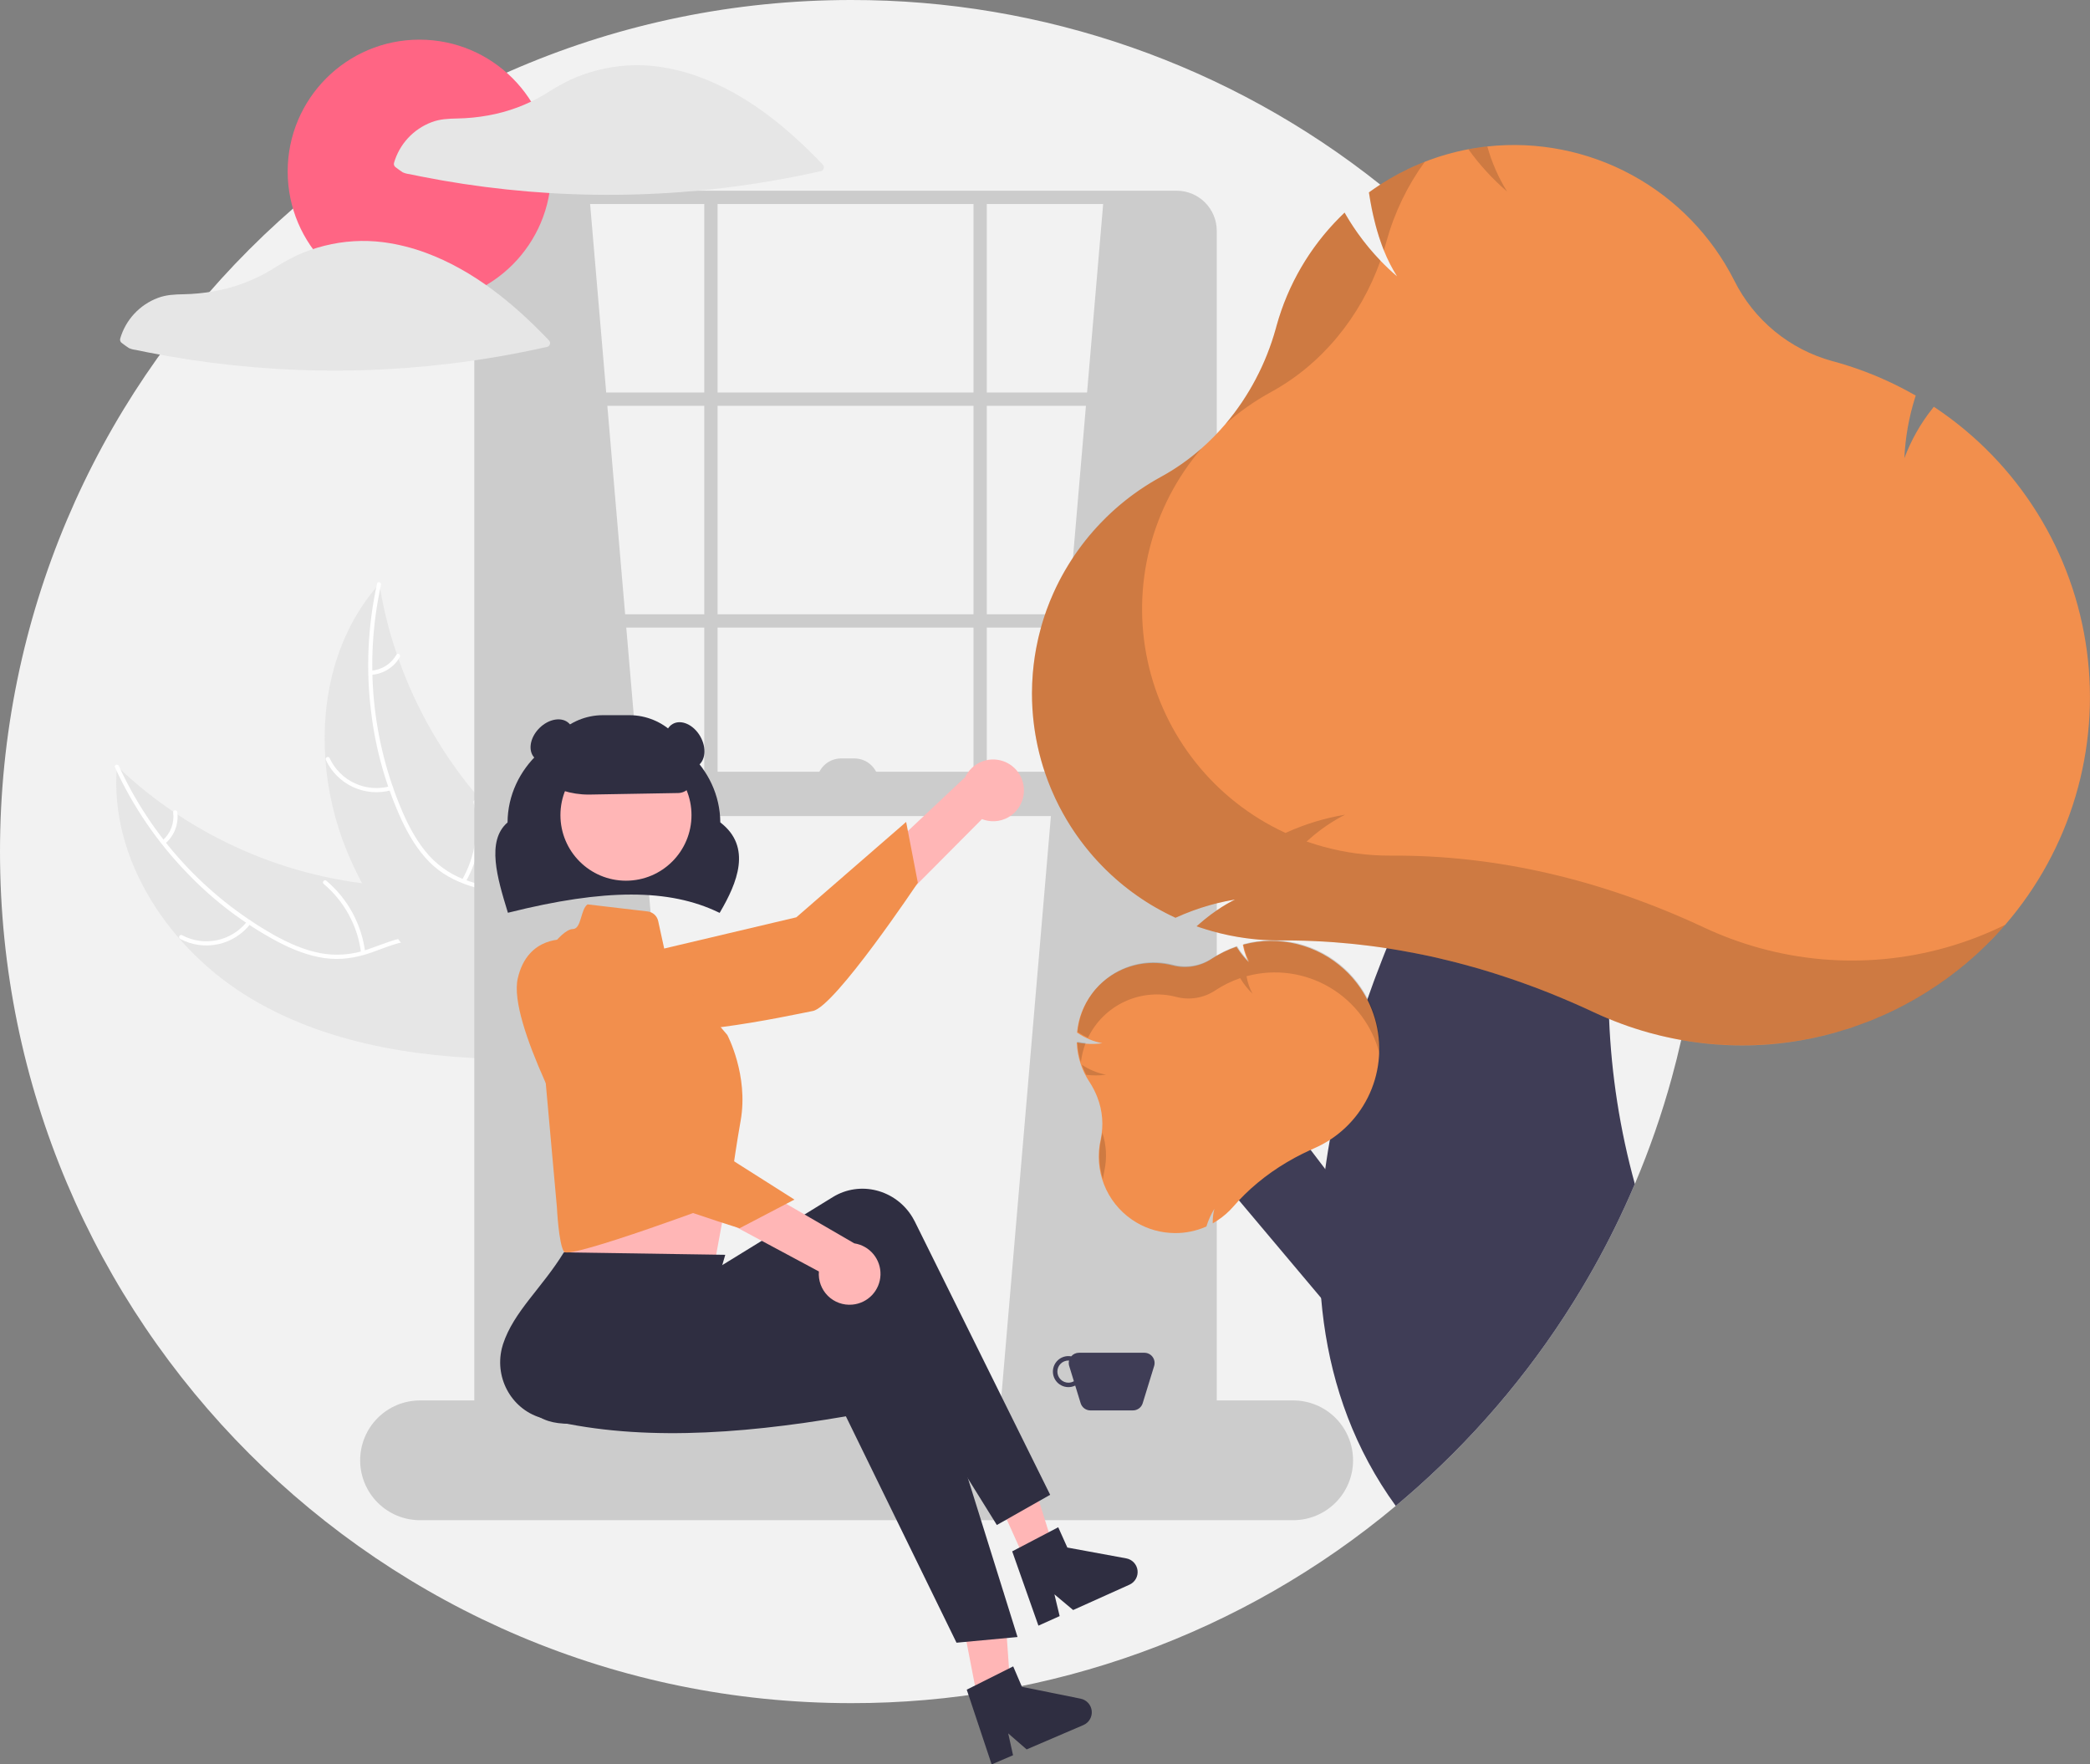 <svg width="629" height="531" viewBox="0 0 629 531" fill="none" xmlns="http://www.w3.org/2000/svg">
<rect x="0" y="0" width="629" height="531" fill="#808080" stroke="none"/>
<g clip-path="url(#clip0_26_1037)">
<path d="M512.271 256.28C512.271 263.741 511.957 271.127 511.33 278.437C510.837 284.144 510.163 289.799 509.309 295.403C508.402 301.336 507.29 307.198 505.974 312.989V312.995C505.114 316.806 504.169 320.586 503.139 324.334C500.152 335.232 496.438 345.916 492.02 356.316C491.06 358.578 490.068 360.825 489.045 363.057C485.175 371.507 480.842 379.738 476.065 387.71C462.669 410.099 445.947 430.319 426.472 447.676C424.364 449.551 422.228 451.395 420.062 453.208C374.082 491.641 316.048 512.652 256.135 512.56C114.674 512.56 0 397.821 0 256.28C0 114.739 114.674 -0 256.135 -0C313.985 -0.091 370.147 19.501 415.4 55.56C417.521 57.242 419.615 58.962 421.683 60.719C431.774 69.282 441.191 78.609 449.851 88.617H449.858C490.195 135.141 512.362 194.689 512.271 256.28Z" fill="#F2F2F2"/>
<path d="M75.611 300.549C51.211 286.019 32.795 258.863 35.186 230.554C57.493 251.916 86.634 264.695 117.451 266.63C129.339 267.333 142.634 266.876 151.385 274.958C156.83 279.986 159.365 287.557 159.78 294.959C160.196 302.361 158.714 309.724 157.24 316.99L157.747 318.77C129.353 318.877 100.011 315.08 75.611 300.549Z" fill="#E6E6E6"/>
<path d="M35.781 230.524C45.557 251.909 61.819 269.668 82.257 281.278C86.651 283.739 91.322 285.853 96.286 286.833C101.132 287.752 106.135 287.355 110.776 285.684C115.135 284.214 119.422 282.204 124.062 281.819C128.953 281.414 133.48 283.301 137.038 286.608C141.39 290.654 144.03 296.023 146.429 301.363C149.093 307.293 151.766 313.494 156.874 317.758C157.493 318.275 156.655 319.205 156.038 318.689C147.151 311.271 145.701 298.846 138.597 290.109C135.283 286.032 130.72 282.93 125.3 283.012C120.56 283.083 116.137 285.151 111.737 286.679C107.117 288.282 102.488 289.036 97.611 288.33C92.621 287.608 87.858 285.673 83.42 283.335C73.397 277.959 64.282 271.04 56.407 262.831C47.368 253.512 39.989 242.714 34.589 230.905C34.255 230.174 35.449 229.797 35.781 230.524Z" fill="white"/>
<path d="M75.457 277.927C73.044 281.094 69.585 283.299 65.698 284.15C61.81 285 57.747 284.44 54.234 282.57C53.525 282.189 54.083 281.068 54.793 281.449C58.061 283.197 61.846 283.718 65.465 282.919C69.083 282.12 72.297 280.052 74.526 277.09C75.011 276.447 75.939 277.288 75.457 277.927Z" fill="white"/>
<path d="M108.664 286.721C107.649 278.646 103.629 271.25 97.406 266.008C96.789 265.489 97.626 264.558 98.242 265.077C104.708 270.543 108.876 278.249 109.914 286.655C110.013 287.456 108.762 287.518 108.664 286.721Z" fill="white"/>
<path d="M48.92 252.924C50.109 251.894 51.023 250.584 51.58 249.112C52.138 247.641 52.322 246.054 52.115 244.494C52.006 243.694 53.257 243.633 53.364 244.427C53.585 246.152 53.38 247.904 52.767 249.531C52.155 251.158 51.154 252.611 49.851 253.761C49.737 253.88 49.583 253.951 49.418 253.96C49.254 253.968 49.093 253.914 48.967 253.808C48.844 253.697 48.771 253.542 48.762 253.376C48.753 253.211 48.81 253.048 48.92 252.924Z" fill="white"/>
<path d="M114.166 175.709C114.248 176.206 114.33 176.703 114.422 177.206C115.558 183.887 117.235 190.465 119.436 196.874C119.598 197.372 119.77 197.875 119.946 198.367C125.413 213.753 133.687 227.989 144.348 240.352C148.595 245.268 153.209 249.853 158.151 254.068C164.977 259.889 172.84 265.657 177.216 273.173C177.682 273.952 178.098 274.759 178.464 275.59L159.878 318.012C159.787 318.088 159.706 318.167 159.615 318.243L158.95 319.971C158.68 319.771 158.405 319.559 158.134 319.359C157.977 319.244 157.824 319.119 157.667 319.004C157.564 318.924 157.46 318.844 157.363 318.778C157.328 318.752 157.294 318.725 157.269 318.703C157.171 318.637 157.087 318.565 156.999 318.503C155.454 317.318 153.915 316.119 152.381 314.908C152.371 314.904 152.371 314.904 152.366 314.89C140.703 305.632 129.711 295.319 120.633 283.664C120.36 283.313 120.077 282.958 119.812 282.588C115.749 277.312 112.124 271.712 108.973 265.845C107.258 262.627 105.706 259.324 104.325 255.948C100.773 247.22 98.614 237.988 97.929 228.589C96.567 209.852 101.208 190.887 113.237 176.778C113.545 176.417 113.849 176.065 114.166 175.709Z" fill="#E6E6E6"/>
<path d="M114.663 176.04C109.601 199.004 111.899 222.98 121.231 244.563C123.259 249.175 125.717 253.676 129.09 257.449C132.406 261.102 136.64 263.799 141.351 265.261C145.715 266.712 150.348 267.691 154.284 270.179C158.433 272.801 160.913 277.036 161.763 281.819C162.804 287.671 161.681 293.548 160.383 299.258C158.942 305.597 157.345 312.158 158.857 318.64C159.041 319.425 157.812 319.664 157.629 318.88C154.998 307.603 161.316 296.809 160.902 285.554C160.709 280.302 158.932 275.076 154.555 271.876C150.728 269.078 145.952 268.065 141.519 266.634C136.865 265.131 132.717 262.944 129.247 259.442C125.697 255.86 123.058 251.445 120.922 246.906C116.154 236.576 113.039 225.56 111.691 214.262C110.082 201.375 110.687 188.309 113.481 175.627C113.654 174.842 114.835 175.261 114.663 176.04Z" fill="white"/>
<path d="M117.818 237.79C113.986 238.865 109.897 238.543 106.282 236.88C102.666 235.217 99.758 232.322 98.079 228.713C97.742 227.981 98.862 227.422 99.2 228.155C100.758 231.519 103.466 234.215 106.836 235.757C110.206 237.298 114.016 237.584 117.578 236.561C118.352 236.34 118.588 237.57 117.818 237.79Z" fill="white"/>
<path d="M139.041 264.817C143.089 257.757 144.33 249.43 142.515 241.496C142.335 240.71 143.563 240.471 143.743 241.256C145.617 249.516 144.308 258.179 140.079 265.516C139.675 266.215 138.639 265.512 139.041 264.817Z" fill="white"/>
<path d="M111.675 201.841C113.244 201.734 114.762 201.239 116.092 200.4C117.423 199.561 118.525 198.405 119.298 197.035C119.693 196.331 120.728 197.035 120.336 197.734C119.474 199.244 118.256 200.52 116.788 201.45C115.32 202.38 113.647 202.936 111.914 203.07C111.752 203.096 111.586 203.06 111.449 202.968C111.313 202.876 111.217 202.736 111.18 202.576C111.149 202.413 111.184 202.244 111.276 202.107C111.369 201.969 111.512 201.874 111.675 201.841Z" fill="white"/>
<path d="M177.427 59.398L208.777 426.594L146.077 431.311V64.07C153.549 59.123 164.273 58.35 177.427 59.398Z" fill="#CCCCCC"/>
<path d="M332.176 59.398L300.826 426.594L363.525 431.311V64.07C356.054 59.123 345.329 58.35 332.176 59.398Z" fill="#CCCCCC"/>
<path d="M354.137 446.488H154.798C151.602 446.484 148.537 445.212 146.277 442.951C144.017 440.689 142.746 437.623 142.742 434.425V69.459C142.746 66.261 144.017 63.195 146.277 60.933C148.538 58.672 151.602 57.4 154.798 57.396H354.137C357.334 57.4 360.398 58.672 362.658 60.933C364.919 63.195 366.19 66.261 366.194 69.459V434.425C366.19 437.623 364.919 440.689 362.659 442.951C360.398 445.212 357.334 446.484 354.137 446.488ZM154.798 61.4C152.663 61.403 150.616 62.252 149.106 63.763C147.596 65.274 146.747 67.322 146.744 69.459V434.425C146.747 436.561 147.596 438.61 149.106 440.12C150.616 441.631 152.663 442.481 154.798 442.484H354.137C356.273 442.481 358.32 441.631 359.83 440.12C361.34 438.61 362.189 436.561 362.192 434.425V69.459C362.189 67.322 361.34 65.274 359.83 63.763C358.32 62.252 356.273 61.403 354.137 61.4L154.798 61.4Z" fill="#CCCCCC"/>
<path d="M364.193 118.129H144.743V122.134H364.193V118.129Z" fill="#CCCCCC"/>
<path d="M364.193 184.869H144.743V188.873H364.193V184.869Z" fill="#CCCCCC"/>
<path d="M215.957 59.398H211.955V241.597H215.957V59.398Z" fill="#CCCCCC"/>
<path d="M296.981 59.398H292.979V241.597H296.981V59.398Z" fill="#CCCCCC"/>
<path d="M389.206 457.5H126.4C121.624 457.5 117.043 455.602 113.665 452.222C110.288 448.843 108.391 444.26 108.391 439.48C108.391 434.701 110.288 430.118 113.665 426.739C117.043 423.359 121.624 421.461 126.4 421.461H389.206C393.982 421.461 398.563 423.359 401.94 426.739C405.318 430.118 407.215 434.701 407.215 439.48C407.215 444.26 405.318 448.843 401.94 452.222C398.563 455.602 393.982 457.5 389.206 457.5Z" fill="#CCCCCC"/>
<path d="M364.193 232.254H146.077V245.602H364.193V232.254Z" fill="#CCCCCC"/>
<path d="M216.578 274.734L216.301 274.601C201.432 267.414 181.961 267.42 153.165 274.624L152.858 274.701L152.766 274.397C149.72 264.404 146.269 253.085 152.751 247.516C152.842 231.174 167.169 217.905 184.765 217.905C202.359 217.905 216.683 231.167 216.779 247.505C226.423 254.882 221.827 265.783 216.734 274.469L216.578 274.734Z" fill="#2F2E41"/>
<path d="M307.967 239.742C307.7 241.066 307.147 242.316 306.345 243.403C305.544 244.49 304.514 245.388 303.328 246.033C302.142 246.679 300.83 247.057 299.482 247.14C298.135 247.223 296.785 247.009 295.529 246.514L242.983 299.348L238.295 282.943L290.483 233.879C291.454 231.823 293.146 230.195 295.236 229.303C297.327 228.411 299.672 228.318 301.828 229.041C303.983 229.763 305.798 231.252 306.93 233.224C308.061 235.196 308.43 237.516 307.967 239.742Z" fill="#FFB6B6"/>
<path d="M178.1 290.606C178.1 290.606 173.332 301.416 185.095 308.082C196.859 314.748 237.972 305.538 244.643 304.252C251.314 302.966 276.23 265.658 276.23 265.658L272.707 247.362L239.662 276.063L178.1 290.606Z" fill="#F28F4D"/>
<path d="M169.423 350.383L170.09 363.064C170.09 363.064 168.121 374.296 169.74 376.72C171.347 379.132 215.198 379.437 215.198 379.437C215.198 379.437 218.095 363.808 220.591 350.129L169.423 350.383Z" fill="#FFB6B6"/>
<path d="M295.499 518.047L304.666 516.194L302.042 479.145L288.513 481.879L295.499 518.047Z" fill="#FFB6B6"/>
<path d="M308.631 469.832L317.153 465.998L306.097 430.549L293.519 436.208L308.631 469.832Z" fill="#FFB6B6"/>
<path d="M316.054 449.858L300.007 458.949L260.432 395.319C232.649 414.046 205.482 423.015 178.094 427.801C168.835 429.451 159.394 428.615 157.616 419.185C157.533 418.744 157.467 418.301 157.418 417.855C156.324 407.555 169.129 394.353 170.757 381.751L205.803 379.646L210.124 385.19L250.653 360.258C258.804 355.244 269.524 357.956 274.597 366.315C274.865 366.757 275.113 367.209 275.343 367.672L316.054 449.858Z" fill="#2F2E41"/>
<path d="M306.232 492.663L287.871 494.371L254.578 426.242C221.563 431.923 190.417 433.743 163.477 426.871C154.356 424.576 148.78 415.153 151.024 405.823C151.128 405.387 151.25 404.955 151.387 404.528C154.612 394.686 163.051 387.721 169.701 376.896L218.271 377.634L212.846 396.362L260.029 390.253C269.517 389.025 278.183 395.897 279.384 405.602C279.447 406.115 279.489 406.629 279.508 407.146L306.232 492.663Z" fill="#2F2E41"/>
<path d="M188.388 265.048C199.28 265.048 208.11 256.213 208.11 245.315C208.11 234.416 199.28 225.581 188.388 225.581C177.495 225.581 168.666 234.416 168.666 245.315C168.666 256.213 177.495 265.048 188.388 265.048Z" fill="#FFB6B6"/>
<path d="M176.826 272.172L194.909 274.301C195.672 274.39 196.387 274.716 196.956 275.232C197.525 275.748 197.919 276.429 198.083 277.179L200.959 290.346L218.886 311.47C218.886 311.47 225.323 323.547 222.909 337.234C220.495 350.922 219.434 361.092 219.434 361.092C219.434 361.092 171.345 379.133 169.736 376.718C168.126 374.302 167.604 363.331 167.604 363.331L161.167 291.673C161.167 291.673 168.409 279.596 172.432 279.596C175.029 279.508 174.696 273.661 176.826 272.172Z" fill="#F28F4D"/>
<path d="M219.923 365.498C222.459 365.498 224.515 363.03 224.515 359.985C224.515 356.94 222.459 354.472 219.923 354.472C217.388 354.472 215.332 356.94 215.332 359.985C215.332 363.03 217.388 365.498 219.923 365.498Z" fill="#F28F4D"/>
<path d="M290.95 508.507L304.926 501.499L307.56 507.648L325.234 511.222C326.107 511.399 326.9 511.85 327.499 512.51C328.098 513.169 328.47 514.003 328.561 514.89C328.653 515.776 328.458 516.668 328.007 517.437C327.556 518.205 326.871 518.808 326.052 519.159L308.976 526.483L303.427 521.664L304.883 528.239L298.445 531L290.95 508.507Z" fill="#2F2E41"/>
<path d="M304.631 466.883L318.482 459.629L321.224 465.731L338.957 468.994C339.833 469.155 340.635 469.592 341.245 470.241C341.855 470.89 342.242 471.718 342.349 472.602C342.456 473.487 342.277 474.382 341.839 475.158C341.401 475.934 340.727 476.55 339.915 476.915L322.97 484.539L317.337 479.817L318.909 486.366L312.52 489.24L304.631 466.883Z" fill="#2F2E41"/>
<path d="M177.12 239.125C171.909 239.133 166.824 237.528 162.562 234.529L162.419 234.43V234.256C162.425 229.213 164.43 224.378 167.993 220.812C171.557 217.247 176.389 215.241 181.429 215.235H189.433C194.473 215.241 199.305 217.247 202.869 220.812C206.433 224.378 208.438 229.213 208.444 234.256C208.438 235.41 207.983 236.517 207.174 237.34C206.366 238.163 205.268 238.638 204.114 238.663L177.569 239.121C177.42 239.124 177.269 239.125 177.12 239.125Z" fill="#2F2E41"/>
<path d="M209.778 230.603C212.33 229.129 212.756 225.087 210.73 221.576C208.704 218.064 204.993 216.413 202.44 217.887C199.888 219.362 199.462 223.403 201.488 226.915C203.514 230.426 207.225 232.077 209.778 230.603Z" fill="#2F2E41"/>
<path d="M169.861 226.686C172.726 223.819 173.36 219.804 171.276 217.719C169.192 215.634 165.18 216.268 162.315 219.135C159.449 222.002 158.816 226.016 160.9 228.102C162.984 230.187 166.996 229.553 169.861 226.686Z" fill="#2F2E41"/>
<path d="M344.408 407.112H324.722C324.278 407.111 323.839 407.207 323.436 407.393C323.033 407.58 322.675 407.852 322.389 408.191C321.662 408.057 320.915 408.098 320.208 408.31C319.5 408.521 318.853 408.898 318.32 409.408C317.786 409.918 317.381 410.548 317.137 411.245C316.894 411.943 316.819 412.688 316.919 413.42C317.02 414.151 317.292 414.849 317.714 415.455C318.136 416.061 318.696 416.559 319.347 416.906C319.998 417.254 320.723 417.442 321.461 417.456C322.199 417.469 322.93 417.307 323.593 416.983L325.226 422.291C325.419 422.92 325.809 423.471 326.338 423.862C326.867 424.253 327.508 424.464 328.166 424.464H340.964C341.622 424.464 342.263 424.253 342.792 423.862C343.321 423.471 343.711 422.92 343.904 422.291L347.348 411.094C347.489 410.634 347.521 410.147 347.44 409.672C347.359 409.197 347.168 408.748 346.882 408.361C346.596 407.973 346.223 407.659 345.793 407.442C345.364 407.225 344.889 407.112 344.408 407.112ZM321.558 416.121C320.673 416.121 319.825 415.77 319.2 415.144C318.574 414.518 318.223 413.669 318.223 412.784C318.223 411.899 318.574 411.051 319.2 410.425C319.825 409.799 320.673 409.447 321.558 409.447C321.619 409.447 321.676 409.462 321.736 409.465C321.603 410.003 321.619 410.566 321.782 411.094L323.191 415.676C322.695 415.964 322.132 416.118 321.558 416.121Z" fill="#3F3D56"/>
<path d="M256.504 392.624C255.16 392.748 253.804 392.576 252.534 392.12C251.263 391.664 250.108 390.934 249.15 389.983C248.191 389.032 247.453 387.882 246.987 386.614C246.521 385.346 246.338 383.992 246.452 382.646L180.791 347.439L195.153 338.239L257.101 374.184C259.348 374.525 261.392 375.678 262.846 377.427C264.299 379.175 265.062 381.396 264.988 383.669C264.915 385.942 264.01 388.109 262.447 389.76C260.883 391.41 258.769 392.429 256.504 392.624Z" fill="#FFB6B6"/>
<path d="M170.545 282.74C170.545 282.74 158.828 281.272 155.821 294.46C152.813 307.648 173.427 344.412 176.572 350.437C179.718 356.462 222.585 369.64 222.585 369.64L239.092 361.013L202.132 337.575L170.545 282.74Z" fill="#F28F4D"/>
<path d="M253.134 228.25H257.136C259.082 228.25 260.948 229.023 262.324 230.4C263.7 231.777 264.473 233.644 264.473 235.591H245.797C245.797 233.644 246.57 231.777 247.946 230.4C249.322 229.023 251.188 228.25 253.134 228.25Z" fill="#CCCCCC"/>
<path d="M126.228 91.277C148.125 91.277 165.877 73.515 165.877 51.606C165.877 29.696 148.125 11.934 126.228 11.934C104.33 11.934 86.579 29.696 86.579 51.606C86.579 73.515 104.33 91.277 126.228 91.277Z" fill="#FF6584"/>
<path d="M247.623 49.538C237.13 38.524 224.944 28.477 210.517 23.168C206.498 21.682 202.332 20.635 198.089 20.043C198.055 20.038 198.022 20.045 197.988 20.042C197.919 20.024 197.849 20.011 197.779 20.001C191.845 19.245 185.821 19.608 180.021 21.074C177.185 21.786 174.418 22.75 171.753 23.956C169.079 25.261 166.488 26.73 163.995 28.355C158.718 31.515 152.907 33.684 146.851 34.754C143.811 35.302 140.731 35.604 137.643 35.658C134.963 35.712 132.436 35.805 129.897 36.774C127.184 37.795 124.748 39.435 122.782 41.565C120.816 43.695 119.375 46.255 118.573 49.041C118.512 49.29 118.53 49.551 118.627 49.788C118.723 50.025 118.892 50.225 119.109 50.359C119.796 50.851 120.466 51.41 121.187 51.848C121.829 52.142 122.515 52.33 123.217 52.402C124.364 52.645 125.513 52.88 126.663 53.108C130.901 53.948 135.156 54.691 139.429 55.339C148.074 56.648 156.766 57.571 165.505 58.106C183.012 59.167 200.578 58.639 217.99 56.528C227.775 55.342 237.494 53.66 247.109 51.488C247.303 51.431 247.48 51.325 247.621 51.18C247.763 51.034 247.865 50.855 247.916 50.659C247.968 50.462 247.968 50.256 247.917 50.06C247.866 49.864 247.764 49.684 247.623 49.538Z" fill="#E6E6E6"/>
<path d="M128.11 76.063C124.091 74.577 119.924 73.53 115.681 72.938C115.647 72.933 115.615 72.94 115.581 72.937C115.512 72.919 115.442 72.906 115.371 72.896C109.437 72.14 103.414 72.503 97.614 73.969C94.777 74.681 92.01 75.645 89.346 76.851C86.672 78.156 84.081 79.625 81.587 81.25C76.31 84.41 70.5 86.579 64.443 87.649C61.403 88.197 58.324 88.499 55.235 88.553C52.556 88.607 50.028 88.7 47.489 89.669C44.777 90.69 42.34 92.33 40.375 94.46C38.409 96.59 36.967 99.15 36.166 101.937C36.104 102.185 36.123 102.446 36.219 102.683C36.315 102.92 36.484 103.12 36.702 103.254C37.389 103.746 38.058 104.305 38.78 104.743C39.422 105.037 40.107 105.224 40.81 105.297C41.957 105.539 43.106 105.775 44.256 106.003C48.493 106.843 52.748 107.586 57.021 108.234C65.667 109.543 74.359 110.466 83.098 111.001C100.604 112.062 118.171 111.534 135.582 109.423C145.367 108.237 155.086 106.555 164.701 104.383C164.896 104.326 165.072 104.22 165.214 104.075C165.355 103.929 165.457 103.75 165.509 103.554C165.561 103.357 165.561 103.151 165.509 102.955C165.458 102.758 165.357 102.579 165.216 102.433C154.723 91.419 142.536 81.372 128.11 76.063Z" fill="#E6E6E6"/>
<path d="M414.034 371.806L383.543 331.728L359.485 345.339L410.466 405.913L414.034 371.806Z" fill="#3F3D56"/>
<path d="M484.269 306.655C484.947 323.451 487.547 340.114 492.02 356.316C491.06 358.579 490.068 360.826 489.045 363.057C485.175 371.507 480.842 379.738 476.065 387.71C462.669 410.1 445.947 430.319 426.472 447.676C424.364 449.551 422.228 451.396 420.062 453.209C407.716 436.177 401.052 417.383 398.417 398.042C398.084 395.586 397.81 393.103 397.604 390.634V390.62C397.098 384.619 396.935 378.594 397.117 372.574C397.123 372.093 397.137 371.606 397.157 371.119C397.39 364.685 397.97 358.238 398.844 351.851V351.845C398.944 351.111 399.044 350.376 399.158 349.642C399.478 347.44 399.838 345.237 400.232 343.048C402.522 330.423 405.719 317.98 409.797 305.814V305.808C409.91 305.454 410.024 305.107 410.15 304.76C410.59 303.438 411.037 302.13 411.498 300.822C411.526 300.72 411.562 300.619 411.604 300.522C412.198 298.813 412.805 297.118 413.425 295.436C413.592 294.969 413.765 294.502 413.946 294.035C414.646 292.159 415.36 290.297 416.087 288.462C416.313 287.875 416.547 287.287 416.78 286.707C416.961 286.26 417.134 285.813 417.321 285.372V285.365C418.381 282.742 419.455 280.171 420.542 277.65C423.591 270.563 426.726 263.895 429.781 257.749L429.787 257.742C442.467 232.294 453.993 215.769 453.993 215.769L497.276 229.785C492.114 238.948 488.118 252.463 485.93 268.407C484.245 281.08 483.689 293.877 484.269 306.649L484.269 306.655Z" fill="#3F3D56"/>
<path d="M412.331 302.577C412.078 301.983 411.791 301.403 411.498 300.822C409.976 297.874 408.017 295.174 405.688 292.813C405.341 292.46 404.981 292.106 404.607 291.772C400.589 288.069 395.704 285.44 390.401 284.126C385.099 282.813 379.551 282.858 374.271 284.257L374.245 284.271L374.044 284.324L374.091 284.551C374.291 285.608 374.581 286.646 374.958 287.654C375.058 287.928 375.172 288.188 375.285 288.449C375.332 288.569 375.392 288.675 375.445 288.796C375.445 288.796 375.438 288.802 375.452 288.802C375.452 288.809 375.458 288.816 375.458 288.822C375.585 289.069 375.705 289.323 375.839 289.563C375.565 289.303 375.305 289.036 375.052 288.762C374.805 288.509 374.578 288.242 374.351 287.975C373.574 287.068 372.871 286.099 372.25 285.078L372.143 284.898L371.957 284.971C369.44 285.844 367.038 287.021 364.806 288.475L364.566 288.635C362.862 289.755 360.941 290.503 358.929 290.832C356.917 291.161 354.858 291.063 352.887 290.544C349.778 289.742 346.537 289.596 343.369 290.114C340.201 290.632 337.175 291.804 334.483 293.554C332.701 294.717 331.089 296.123 329.694 297.732C329.574 297.872 329.454 298.019 329.334 298.159C329.081 298.466 328.84 298.78 328.607 299.1C326.1 302.453 324.561 306.431 324.158 310.599L324.145 310.753L324.271 310.84C326.528 312.387 329.081 313.451 331.769 313.963C330.08 314.199 328.371 314.242 326.673 314.09H326.666C325.896 314.026 325.13 313.919 324.371 313.77L324.231 313.743H324.225L324.051 313.71L324.078 314.03C324.277 318.108 325.56 322.059 327.793 325.476L327.86 325.569C327.885 325.603 327.907 325.639 327.927 325.676C328.873 327.124 329.66 328.67 330.275 330.288C331.834 334.306 332.177 338.695 331.262 342.908C330.226 347.414 330.57 352.127 332.25 356.434C333.93 360.741 336.868 364.442 340.68 367.054C344.029 369.36 347.932 370.73 351.986 371.026C352.54 371.072 353.1 371.099 353.66 371.099C356.868 371.109 360.042 370.447 362.979 369.157L363.085 369.117L363.112 368.997C363.677 367.173 364.47 365.428 365.473 363.804C365.145 365.084 364.979 366.4 364.98 367.722V368.162L365.36 367.942C365.687 367.749 366.02 367.542 366.32 367.348C368.122 366.171 369.754 364.752 371.17 363.13C371.723 362.489 372.283 361.869 372.87 361.248L372.877 361.241C374.018 360.027 375.225 358.839 376.479 357.704C379.147 355.307 382.002 353.126 385.017 351.184C388.03 349.248 391.18 347.535 394.442 346.058H394.448C394.815 345.885 395.189 345.718 395.556 345.558C397.18 344.85 398.744 344.011 400.232 343.048C400.285 343.015 400.332 342.988 400.378 342.955C406.826 338.73 411.567 332.354 413.756 324.959C415.945 317.565 415.44 309.634 412.331 302.577Z" fill="#F28F4D"/>
<path opacity="0.15" d="M332.361 352.384C332.179 353.196 332.041 354.016 331.948 354.843C330.706 350.916 330.526 346.73 331.426 342.712C331.565 342.097 331.669 341.475 331.75 340.849C332.983 344.57 333.194 348.554 332.361 352.384Z" fill="black"/>
<path opacity="0.15" d="M332.865 323.434C330.889 323.708 328.886 323.718 326.908 323.462C326.389 322.485 325.942 321.471 325.569 320.429C327.772 321.917 330.254 322.939 332.865 323.434Z" fill="black"/>
<path opacity="0.15" d="M326.749 313.876C326.02 315.742 325.535 317.695 325.307 319.685C324.699 317.789 324.34 315.822 324.239 313.833L324.223 313.513L324.537 313.574C325.269 313.711 326.007 313.812 326.749 313.876Z" fill="black"/>
<path opacity="0.15" d="M334.655 293.356C337.344 291.603 340.368 290.429 343.535 289.911C346.701 289.392 349.941 289.539 353.048 290.342C355.02 290.864 357.081 290.964 359.094 290.635C361.108 290.307 363.029 289.558 364.734 288.436L364.975 288.278C367.205 286.82 369.605 285.64 372.121 284.765L372.314 284.699L372.419 284.873C373.414 286.519 374.619 288.028 376.005 289.361C375.163 287.792 374.574 286.101 374.258 284.349L374.213 284.118L374.44 284.057C379.393 282.746 384.585 282.625 389.593 283.703C394.601 284.782 399.284 287.03 403.258 290.264C407.233 293.498 410.387 297.626 412.464 302.312C414.54 306.998 415.48 312.109 415.206 317.227C414.156 313.054 412.288 309.131 409.711 305.686C407.135 302.24 403.9 299.341 400.195 297.155C396.49 294.97 392.389 293.541 388.128 292.953C383.868 292.365 379.533 292.629 375.375 293.73L375.148 293.79L375.193 294.021C375.508 295.773 376.098 297.465 376.939 299.034C375.554 297.7 374.348 296.191 373.353 294.545L373.248 294.371L373.056 294.438C370.54 295.313 368.14 296.492 365.91 297.95L365.669 298.109C363.964 299.23 362.042 299.979 360.029 300.308C358.015 300.636 355.955 300.536 353.983 300.015C348.819 298.674 343.351 299.167 338.51 301.409C333.669 303.652 329.755 307.505 327.436 312.312C326.403 311.816 325.402 311.256 324.439 310.637L324.308 310.554L324.323 310.4C324.655 306.965 325.756 303.649 327.545 300.698C329.334 297.747 331.764 295.238 334.655 293.356Z" fill="black"/>
<path d="M582.628 122.827L581.994 122.407L581.534 123.008C577.972 127.495 575.138 132.515 573.136 137.884C573.413 131.699 574.493 125.576 576.352 119.671L576.552 119.05L575.978 118.723C568.515 114.495 560.563 111.195 552.299 108.899L551.398 108.659C545.065 106.92 539.169 103.865 534.094 99.693C529.02 95.521 524.882 90.325 521.949 84.445C515.135 70.951 504.369 59.857 491.089 52.644C477.809 45.431 462.646 42.441 447.623 44.075H447.617C447.457 44.088 447.29 44.108 447.13 44.128C446.856 44.155 446.59 44.188 446.323 44.221C445.776 44.295 445.242 44.368 444.709 44.449C444.255 44.515 443.795 44.589 443.341 44.669C443.101 44.702 442.868 44.742 442.634 44.789C442.401 44.829 442.161 44.869 441.927 44.916H441.92C437.442 45.763 433.052 47.026 428.807 48.686H428.8V48.693L427.726 49.114C426.619 49.567 425.521 50.048 424.431 50.555C424.184 50.669 423.944 50.789 423.697 50.902C423.631 50.935 423.557 50.969 423.491 51.009C422.79 51.343 422.097 51.69 421.41 52.057C421.31 52.103 421.209 52.157 421.109 52.21L420.469 52.551C419.062 53.311 417.679 54.119 416.32 54.973C416.207 55.04 416.1 55.107 415.987 55.18C415.867 55.26 415.74 55.34 415.62 55.42C415.546 55.461 415.473 55.514 415.4 55.561C415.193 55.687 414.993 55.821 414.793 55.961C414.393 56.221 413.992 56.488 413.599 56.762C413.192 57.035 412.792 57.322 412.391 57.609L411.991 57.897L412.065 58.39C412.131 58.797 412.191 59.205 412.265 59.605C412.331 60.005 412.398 60.399 412.472 60.793C412.585 61.454 412.712 62.108 412.838 62.742C412.925 63.162 413.005 63.576 413.099 63.983C413.185 64.404 413.279 64.824 413.379 65.245C413.572 66.112 413.779 66.953 413.999 67.781C414.106 68.194 414.219 68.608 414.339 69.015C414.406 69.262 414.473 69.509 414.546 69.749C414.599 69.916 414.653 70.083 414.706 70.25C414.719 70.303 414.733 70.363 414.753 70.424C414.767 70.48 414.785 70.536 414.806 70.59C414.879 70.837 414.953 71.078 415.026 71.311C415.066 71.438 415.106 71.565 415.153 71.685C415.246 71.972 415.346 72.266 415.446 72.546C415.553 72.866 415.667 73.186 415.78 73.5C415.807 73.58 415.833 73.654 415.86 73.734C415.88 73.794 415.9 73.854 415.927 73.914C415.953 73.981 415.98 74.054 416.007 74.121C416.12 74.421 416.234 74.728 416.354 75.028C416.394 75.135 416.434 75.249 416.48 75.356C417.562 78.074 418.89 80.688 420.449 83.164C418.721 81.683 417.058 80.112 415.46 78.452C412.992 75.886 410.717 73.14 408.656 70.237C408.489 70.01 408.323 69.776 408.169 69.543C407.856 69.095 407.549 68.648 407.249 68.194C406.929 67.727 406.622 67.24 406.322 66.76C406.121 66.439 405.921 66.112 405.728 65.792C405.535 65.485 405.354 65.184 405.181 64.877L404.661 63.983H404.654V63.99L403.92 64.71C403.627 64.998 403.333 65.284 403.047 65.572C394.081 74.597 387.588 85.778 384.19 98.04L384.09 98.407L383.99 98.788C383.796 99.469 383.603 100.129 383.396 100.803V100.81C383.196 101.477 382.983 102.145 382.756 102.799C382.549 103.419 382.336 104.034 382.109 104.648C382.035 104.854 381.955 105.061 381.869 105.268C381.729 105.669 381.575 106.062 381.422 106.463C381.348 106.643 381.275 106.83 381.202 107.01C381.022 107.451 380.842 107.891 380.661 108.325C380.635 108.392 380.601 108.465 380.568 108.532C380.515 108.665 380.455 108.799 380.401 108.926C380.261 109.246 380.114 109.573 379.974 109.893C379.874 110.1 379.781 110.314 379.688 110.521C379.648 110.614 379.601 110.707 379.561 110.801C379.314 111.335 379.061 111.862 378.794 112.383C378.494 112.997 378.187 113.611 377.86 114.211C377.573 114.772 377.273 115.319 376.959 115.866C376.419 116.834 375.852 117.795 375.265 118.73C375.038 119.09 374.812 119.45 374.578 119.811C374.525 119.898 374.471 119.984 374.418 120.064C374.225 120.378 374.025 120.678 373.818 120.985C373.678 121.192 373.538 121.399 373.398 121.599C373.164 121.96 372.917 122.307 372.664 122.647C372.597 122.754 372.524 122.854 372.45 122.954C372.077 123.475 371.703 123.982 371.323 124.489C371.31 124.496 371.31 124.503 371.303 124.509C371.29 124.509 371.29 124.516 371.283 124.523C371.116 124.743 370.95 124.963 370.776 125.177C370.549 125.49 370.303 125.797 370.056 126.098C369.656 126.605 369.235 127.119 368.808 127.619C368.795 127.633 368.788 127.646 368.775 127.653C366.565 130.251 364.171 132.686 361.611 134.941C361.565 134.981 361.531 135.021 361.485 135.054C361.124 135.368 360.764 135.681 360.391 135.988C360.237 136.115 360.084 136.242 359.93 136.369C359.677 136.582 359.417 136.796 359.163 136.99C359.133 137.02 359.1 137.047 359.063 137.07C358.837 137.257 358.616 137.43 358.39 137.604C358.116 137.824 357.843 138.031 357.563 138.238C356.242 139.239 354.886 140.184 353.494 141.074C353.287 141.214 353.067 141.354 352.853 141.488C352.727 141.568 352.6 141.648 352.48 141.715C351.973 142.028 351.466 142.335 350.959 142.629C350.452 142.929 349.932 143.216 349.418 143.497C348.318 144.097 347.23 144.725 346.17 145.379C345.636 145.712 345.103 146.046 344.576 146.387C342.481 147.748 340.465 149.205 338.526 150.758C336.587 152.312 334.728 153.962 332.956 155.703C332.736 155.917 332.516 156.137 332.296 156.364C331.856 156.798 331.429 157.238 331.022 157.679C330.368 158.353 329.741 159.047 329.121 159.748C325.85 163.461 322.954 167.49 320.476 171.774C319.232 173.914 318.101 176.117 317.088 178.375C316.321 180.063 315.62 181.792 314.987 183.54C314.566 184.708 314.173 185.887 313.806 187.078C313.626 187.672 313.453 188.272 313.286 188.873C312.719 190.908 312.245 192.964 311.858 195.026C311.545 196.681 311.291 198.339 311.098 199.998C310.998 200.833 310.918 201.667 310.844 202.494C310.673 204.529 310.585 206.565 310.581 208.603C310.569 214.717 311.312 220.809 312.792 226.741C313.119 228.049 313.481 229.35 313.879 230.645C314.08 231.293 314.293 231.933 314.506 232.574C315.047 234.176 315.645 235.762 316.301 237.333C316.694 238.274 317.108 239.208 317.541 240.136C320.297 246.033 323.813 251.544 328 256.527C328.687 257.348 329.396 258.155 330.128 258.95C330.135 258.95 330.128 258.956 330.128 258.956C331.943 260.937 333.865 262.817 335.884 264.589H335.891C336.698 265.303 337.519 265.995 338.352 266.665C338.359 266.658 338.359 266.665 338.359 266.665C339.199 267.345 340.047 267.999 340.914 268.633C341.347 268.947 341.787 269.261 342.234 269.574C343.108 270.195 344 270.794 344.909 271.37H344.916C345.823 271.957 346.743 272.518 347.677 273.052C349.552 274.126 351.473 275.134 353.447 276.048L353.781 276.202L354.121 276.048C357.286 274.623 360.55 273.425 363.886 272.464C364.62 272.251 365.36 272.057 366.094 271.87C367.948 271.41 369.816 271.023 371.697 270.709C369.864 271.629 368.095 272.67 366.401 273.826C365.086 274.713 363.792 275.681 362.492 276.749C362.058 277.103 361.625 277.47 361.191 277.843L360.111 278.778L361.465 279.225C361.958 279.385 362.452 279.545 362.945 279.692C363.619 279.906 364.286 280.099 364.94 280.28C366.367 280.68 367.803 281.034 369.249 281.341C369.602 281.414 369.949 281.487 370.303 281.561C370.99 281.694 371.683 281.828 372.377 281.948C372.405 281.955 372.435 281.96 372.464 281.961C373.184 282.081 373.911 282.195 374.632 282.295C375.972 282.489 377.313 282.642 378.654 282.756C378.8 282.776 378.947 282.782 379.101 282.789C379.427 282.816 379.748 282.842 380.074 282.862C380.795 282.909 381.522 282.942 382.249 282.969C382.302 282.969 382.349 282.976 382.402 282.976C382.769 282.989 383.136 283.002 383.503 283.009C383.503 283.009 383.503 283.016 383.51 283.009C383.876 283.016 384.243 283.022 384.61 283.022H386.638C387.018 283.022 387.398 283.029 387.785 283.029C388.319 283.029 388.859 283.036 389.393 283.042C389.533 283.042 389.68 283.049 389.826 283.049C390.68 283.063 391.534 283.083 392.388 283.103C392.441 283.103 392.494 283.109 392.548 283.109C393.401 283.136 394.255 283.163 395.109 283.203C395.296 283.209 395.483 283.216 395.676 283.229C396.496 283.263 397.317 283.303 398.137 283.35C398.371 283.363 398.611 283.383 398.851 283.396C399.471 283.43 400.098 283.47 400.719 283.516C401.086 283.536 401.446 283.563 401.813 283.596C403.293 283.71 404.767 283.837 406.248 283.984C406.742 284.024 407.235 284.077 407.729 284.13C409.05 284.271 410.375 284.424 411.704 284.591C412.298 284.658 412.892 284.738 413.485 284.818C413.552 284.824 413.619 284.831 413.686 284.844C414.419 284.945 415.146 285.045 415.88 285.151C416.36 285.218 416.841 285.292 417.321 285.365C417.814 285.438 418.308 285.512 418.802 285.599C419.068 285.639 419.335 285.685 419.609 285.732C420.249 285.832 420.896 285.939 421.543 286.059C421.601 286.065 421.659 286.074 421.716 286.086C423.091 286.326 424.471 286.58 425.845 286.853C426.652 287.007 427.453 287.167 428.253 287.334C428.88 287.461 429.507 287.594 430.134 287.728C430.241 287.748 430.348 287.774 430.454 287.801C430.478 287.808 430.503 287.813 430.528 287.814C431.475 288.021 432.429 288.235 433.376 288.462C436.664 289.223 439.948 290.068 443.228 290.998C443.982 291.205 444.735 291.425 445.489 291.645C445.809 291.739 446.123 291.832 446.436 291.926C447.09 292.119 447.737 292.313 448.391 292.52C448.964 292.693 449.545 292.873 450.118 293.06C450.478 293.174 450.839 293.287 451.199 293.407C451.759 293.581 452.319 293.761 452.873 293.954C453.347 294.101 453.813 294.255 454.28 294.422C454.947 294.642 455.621 294.869 456.288 295.109C456.482 295.176 456.682 295.242 456.875 295.316C457.689 295.596 458.503 295.883 459.316 296.184C460.11 296.471 460.904 296.764 461.691 297.058C462.238 297.265 462.785 297.465 463.325 297.678C463.932 297.912 464.539 298.146 465.139 298.386C466.007 298.726 466.88 299.073 467.747 299.427C468.548 299.747 469.342 300.074 470.142 300.415C470.289 300.475 470.442 300.535 470.589 300.602C471.283 300.889 471.976 301.189 472.663 301.489C473.11 301.676 473.551 301.87 473.991 302.063C475.912 302.904 477.831 303.774 479.747 304.673H479.754C480.954 305.24 482.175 305.781 483.402 306.295C483.689 306.415 483.976 306.535 484.27 306.648C484.757 306.855 485.25 307.049 485.744 307.249C486.064 307.376 486.384 307.503 486.711 307.623C487.184 307.81 487.665 307.99 488.145 308.163C488.652 308.35 489.152 308.537 489.666 308.711C489.846 308.777 490.026 308.837 490.213 308.904C490.806 309.104 491.4 309.305 492 309.498C492.06 309.518 492.12 309.538 492.187 309.558C492.814 309.758 493.441 309.959 494.075 310.145C494.125 310.164 494.176 310.18 494.228 310.192C494.909 310.399 495.602 310.599 496.289 310.793C497.303 311.073 498.324 311.34 499.344 311.587C499.531 311.634 499.718 311.681 499.905 311.721C500.451 311.854 500.992 311.981 501.539 312.101C502.119 312.234 502.706 312.355 503.286 312.475C503.873 312.595 504.46 312.715 505.041 312.822C505.354 312.882 505.668 312.942 505.974 312.995L506.795 313.135C507.362 313.236 507.929 313.322 508.502 313.416C508.518 313.415 508.534 313.417 508.549 313.422C509.196 313.523 509.836 313.616 510.483 313.696C511.104 313.783 511.724 313.856 512.344 313.93C512.471 313.943 512.605 313.956 512.738 313.97C513.252 314.03 513.765 314.09 514.279 314.137C514.426 314.15 514.572 314.163 514.719 314.177C515.226 314.223 515.733 314.27 516.24 314.303C516.342 314.317 516.444 314.323 516.547 314.323C517 314.363 517.454 314.397 517.907 314.417C518.228 314.444 518.541 314.457 518.861 314.477C519.028 314.484 519.188 314.49 519.355 314.497C519.795 314.524 520.235 314.537 520.682 314.55C521.222 314.57 521.763 314.584 522.296 314.597C522.943 314.61 523.597 314.617 524.244 314.617H524.257C524.891 314.617 525.531 314.61 526.165 314.597H526.405L527.106 314.577C527.466 314.57 527.826 314.557 528.18 314.544C528.86 314.517 529.534 314.484 530.207 314.444C530.474 314.43 530.748 314.41 531.014 314.397C531.134 314.39 531.261 314.377 531.381 314.37C531.801 314.343 532.215 314.317 532.635 314.283C533.069 314.25 533.509 314.21 533.943 314.163C534.503 314.11 535.063 314.05 535.623 313.99C536.064 313.943 536.504 313.89 536.938 313.836C536.996 313.831 537.054 313.822 537.111 313.809C537.531 313.763 537.951 313.709 538.365 313.649C538.859 313.583 539.345 313.509 539.832 313.436C539.886 313.429 539.932 313.422 539.986 313.416C540.826 313.282 541.673 313.149 542.52 312.995C543.408 312.835 544.295 312.662 545.175 312.481C545.502 312.415 545.822 312.341 546.149 312.275C546.329 312.234 546.516 312.201 546.689 312.161C546.963 312.101 547.23 312.041 547.496 311.974C547.543 311.967 547.597 311.954 547.643 311.947C548.017 311.867 548.384 311.774 548.757 311.681C549.504 311.5 550.238 311.313 550.972 311.113C551.298 311.033 551.625 310.946 551.939 310.86C552.032 310.833 552.126 310.806 552.212 310.78C553.566 310.399 554.909 309.996 556.241 309.572C556.828 309.385 557.408 309.191 557.989 308.984C559.236 308.557 560.472 308.108 561.697 307.636C562.024 307.516 562.351 307.383 562.678 307.256C563.158 307.062 563.638 306.869 564.112 306.675C564.539 306.495 564.966 306.315 565.399 306.128C565.613 306.041 565.826 305.948 566.04 305.854C566.68 305.574 567.32 305.287 567.954 305C568.381 304.8 568.801 304.606 569.221 304.406C569.888 304.086 570.549 303.759 571.209 303.432C571.376 303.345 571.536 303.258 571.696 303.178C572.116 302.964 572.536 302.744 572.963 302.531C573.637 302.17 574.311 301.81 574.978 301.436C575.204 301.316 575.425 301.189 575.651 301.062C576.385 300.648 577.112 300.228 577.833 299.801C579.427 298.847 580.999 297.85 582.548 296.811C582.935 296.557 583.322 296.29 583.702 296.03C584.423 295.536 585.13 295.029 585.837 294.522C585.91 294.468 585.977 294.415 586.05 294.368C586.404 294.108 586.757 293.848 587.111 293.581C587.845 293.027 588.572 292.466 589.299 291.892C589.312 291.886 589.332 291.866 589.352 291.852C589.679 291.592 590.006 291.332 590.326 291.071C591.32 290.264 592.3 289.443 593.261 288.595C593.734 288.188 594.201 287.768 594.661 287.347C595.008 287.034 595.355 286.72 595.695 286.4C596.382 285.752 597.056 285.111 597.723 284.457C598.056 284.137 598.383 283.803 598.717 283.47C599.044 283.136 599.377 282.802 599.704 282.462C599.817 282.348 599.931 282.228 600.044 282.108C600.378 281.755 600.711 281.394 601.045 281.04C601.332 280.733 601.612 280.413 601.899 280.093C602.379 279.559 602.866 279.025 603.339 278.484C603.364 278.454 603.391 278.425 603.419 278.398C603.446 278.364 603.473 278.337 603.493 278.311H603.486C613.181 267.093 620.385 253.943 624.621 239.73C628.856 225.518 630.027 210.568 628.055 195.869C626.083 181.17 621.014 167.058 613.183 154.466C605.352 141.874 594.937 131.09 582.628 122.827Z" fill="#F28F4D"/>
<g opacity="0.15">
<path d="M447.618 44.07C448.948 48.848 450.948 53.414 453.559 57.631C449.188 53.873 445.282 49.605 441.925 44.918C443.81 44.561 445.708 44.278 447.618 44.07Z" fill="black"/>
<path d="M382.532 117.975C377.595 120.671 372.979 123.917 368.772 127.652C375.875 119.248 381.067 109.399 383.986 98.788C384.022 98.66 384.057 98.532 384.092 98.404L384.191 98.043C387.7 85.378 394.507 73.873 403.917 64.704L404.657 63.983L405.179 64.874C408.064 69.782 411.516 74.334 415.464 78.434C409.414 95.515 397.641 109.731 382.532 117.975Z" fill="black"/>
<path d="M417.303 72.515L417.203 72.876C417.169 73.004 417.133 73.132 417.098 73.26C416.903 73.962 416.696 74.659 416.483 75.353C414.372 69.885 412.891 64.194 412.066 58.391L411.988 57.898L412.393 57.609C417.468 53.959 422.981 50.961 428.802 48.683C423.576 55.876 419.681 63.947 417.303 72.515Z" fill="black"/>
<path d="M349.42 143.503C353.789 141.11 357.879 138.238 361.612 134.94C354.154 143.629 348.808 153.927 345.992 165.029C343.177 176.131 342.969 187.734 345.386 198.929C347.802 210.125 352.776 220.608 359.919 229.558C367.061 238.509 376.178 245.682 386.555 250.518L386.893 250.673L387.229 250.521C392.834 247.988 398.744 246.192 404.811 245.18C401.024 247.109 397.494 249.507 394.304 252.316L393.225 253.25L394.579 253.697C395.747 254.084 396.916 254.439 398.052 254.755C404.728 256.615 411.629 257.539 418.559 257.5C450.043 257.298 481.772 264.581 512.863 279.146C518.195 281.641 523.726 283.686 529.397 285.261C554.114 292.146 580.5 289.67 603.505 278.305C590.535 293.313 573.576 304.332 554.597 310.082C535.618 315.832 515.398 316.077 496.286 310.789C490.614 309.214 485.084 307.169 479.751 304.674C448.66 290.109 416.931 282.826 385.447 283.028C378.518 283.067 371.616 282.143 364.941 280.283C363.805 279.967 362.636 279.612 361.467 279.225L360.113 278.778L361.193 277.844C364.383 275.035 367.912 272.637 371.699 270.708C365.632 271.72 359.723 273.516 354.118 276.049L353.781 276.201L353.444 276.046C340.982 270.242 330.378 261.088 322.813 249.605C315.249 238.122 311.022 224.762 310.605 211.015C310.187 197.268 313.596 183.676 320.45 171.755C327.304 159.834 337.334 150.053 349.42 143.503Z" fill="black"/>
</g>
</g>
<defs>
<clipPath id="clip0_26_1037">
<rect width="629" height="531" fill="white"/>
</clipPath>
</defs>
</svg>
